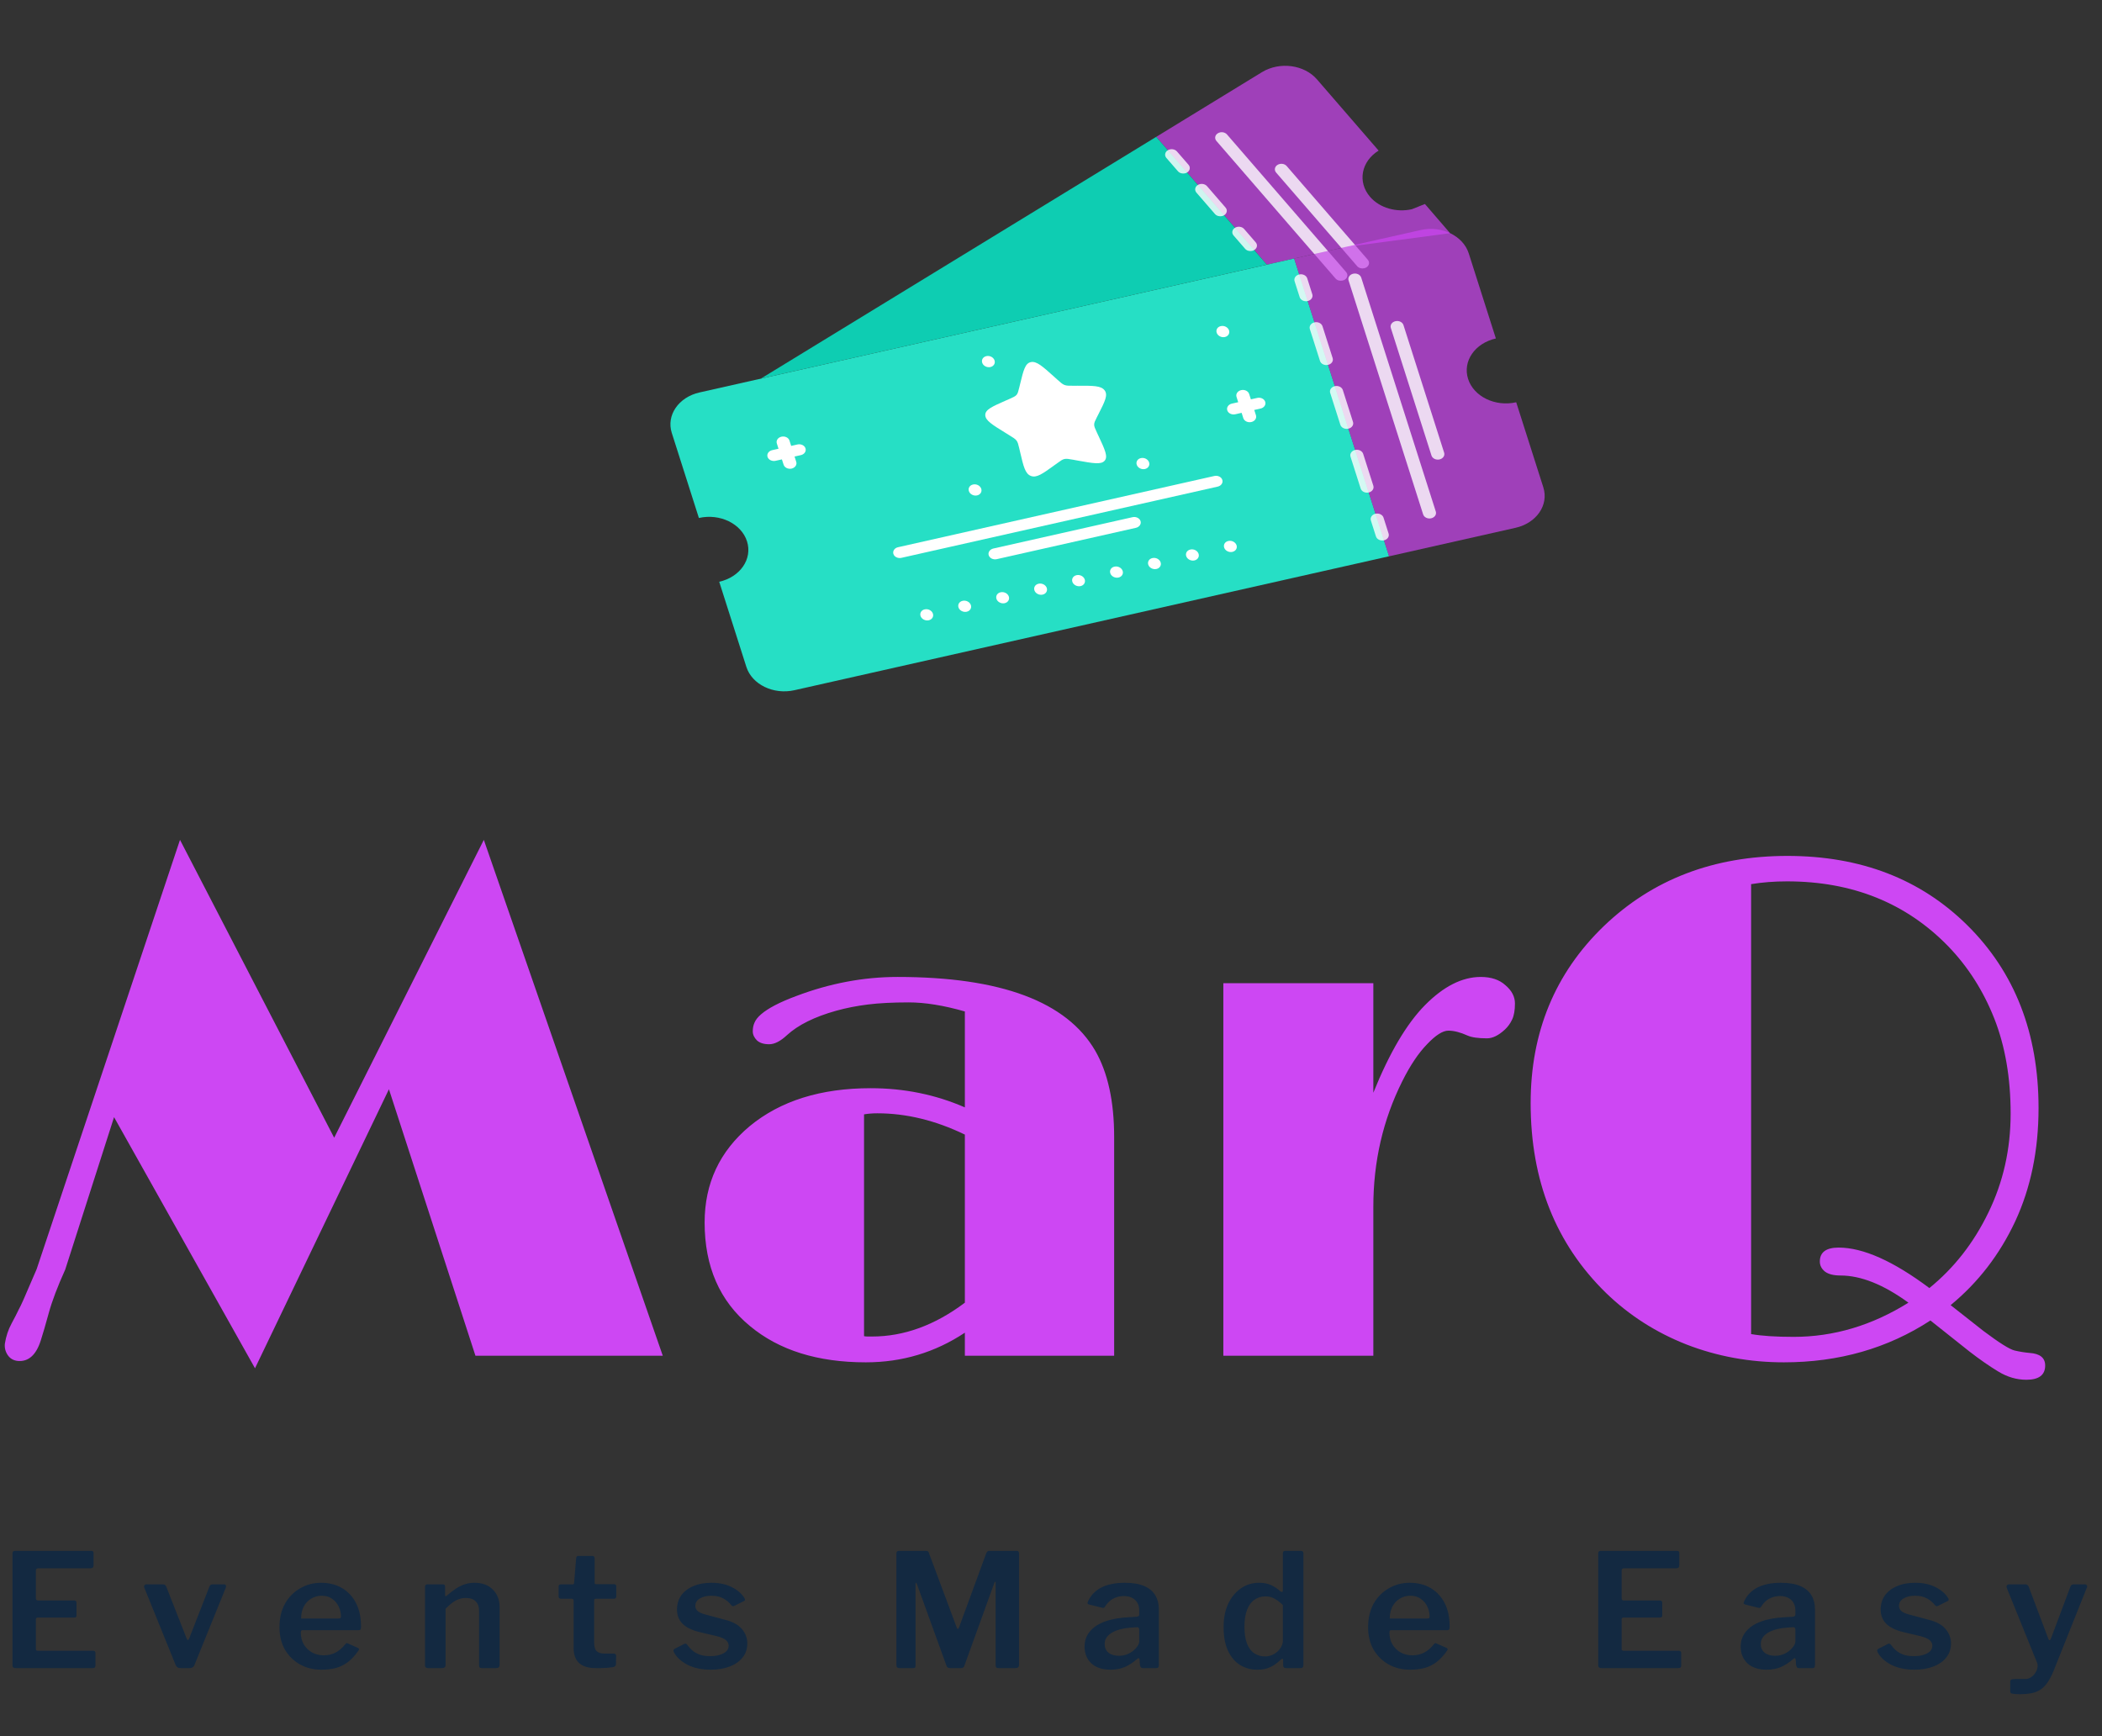 <svg width="92" height="76" viewBox="0 0 92 76" fill="none" xmlns="http://www.w3.org/2000/svg">
<rect x="0" y="0" width="92" height="76" fill="#333333" stroke="none"/>
<path d="M58.856 10.818L55.447 11.586L54.727 10.75L54.221 10.165L53.816 9.698L52.597 8.291L51.788 7.356L51.282 6.772L50.605 5.991L55.238 3.156C56.01 2.688 57.087 2.83 57.644 3.478L60.339 6.592C59.576 7.064 59.406 7.965 59.962 8.613C60.388 9.111 61.128 9.308 61.792 9.159L62.366 8.93L63.467 10.207L58.856 10.818Z" fill="#CD47F3" fill-opacity="0.7"/>
<path d="M58.759 12.282C58.648 12.307 58.525 12.275 58.453 12.191L53.24 6.17C53.147 6.063 53.175 5.912 53.303 5.834C53.434 5.754 53.611 5.779 53.704 5.887L58.916 11.908C59.01 12.016 58.982 12.167 58.853 12.245C58.824 12.262 58.792 12.275 58.759 12.282Z" fill="white" fill-opacity="0.8"/>
<path d="M59.708 11.743C59.597 11.768 59.473 11.735 59.402 11.653L55.852 7.553C55.76 7.445 55.788 7.294 55.916 7.216C56.046 7.138 56.223 7.161 56.316 7.269L59.865 11.369C59.958 11.477 59.93 11.627 59.802 11.706C59.773 11.723 59.741 11.736 59.708 11.743Z" fill="white" fill-opacity="0.8"/>
<path d="M60.796 24.351L34.772 30.213C33.853 30.42 32.912 29.963 32.666 29.191L31.479 25.466C32.398 25.259 32.941 24.468 32.695 23.696C32.449 22.923 31.508 22.466 30.589 22.674L29.402 18.95C29.156 18.177 29.699 17.386 30.618 17.179L56.642 11.316L60.796 24.351Z" fill="#26DFC5"/>
<path d="M60.35 22.955L56.641 11.317L62.178 10.07C63.097 9.863 64.037 10.32 64.284 11.092L65.471 14.816C64.551 15.024 64.008 15.814 64.255 16.587C64.501 17.36 65.442 17.817 66.361 17.609L67.548 21.333C67.794 22.106 67.251 22.897 66.332 23.104L60.795 24.352L60.35 22.955Z" fill="#CD47F3" fill-opacity="0.7"/>
<path d="M36.182 15.925L33.3 16.574L50.605 5.99L51.282 6.771L51.788 7.355L52.597 8.29L53.816 9.698L54.221 10.165L55.447 11.585L36.182 15.925Z" fill="#0ECDB2"/>
<path d="M57.235 13.178C57.082 13.213 56.925 13.136 56.884 13.008L56.661 12.31C56.62 12.181 56.711 12.049 56.864 12.014C57.017 11.98 57.174 12.056 57.215 12.185L57.437 12.883C57.478 13.012 57.387 13.144 57.235 13.178Z" fill="white" fill-opacity="0.8"/>
<path d="M59.906 21.558C59.753 21.593 59.595 21.516 59.554 21.388L59.109 19.991C59.068 19.863 59.159 19.731 59.312 19.696C59.465 19.662 59.622 19.738 59.663 19.867L60.108 21.263C60.149 21.392 60.058 21.524 59.906 21.558ZM59.015 18.765C58.863 18.8 58.705 18.723 58.664 18.595L58.219 17.198C58.178 17.07 58.269 16.938 58.422 16.903C58.575 16.869 58.732 16.945 58.773 17.074L59.218 18.47C59.259 18.599 59.168 18.731 59.015 18.765ZM58.125 15.972C57.972 16.007 57.815 15.93 57.774 15.802L57.329 14.405C57.288 14.276 57.379 14.145 57.532 14.11C57.684 14.076 57.842 14.152 57.883 14.281L58.328 15.677C58.369 15.806 58.278 15.938 58.125 15.972Z" fill="white" fill-opacity="0.8"/>
<path d="M60.574 23.652C60.421 23.687 60.263 23.61 60.222 23.482L60 22.784C59.959 22.655 60.05 22.523 60.203 22.489C60.355 22.454 60.513 22.53 60.554 22.659L60.776 23.357C60.817 23.486 60.726 23.618 60.574 23.652Z" fill="white" fill-opacity="0.8"/>
<path d="M62.639 22.688C62.487 22.723 62.329 22.646 62.288 22.518L59.024 12.277C58.983 12.148 59.074 12.016 59.227 11.982C59.38 11.947 59.537 12.024 59.578 12.152L62.842 22.393C62.883 22.522 62.792 22.654 62.639 22.688Z" fill="white" fill-opacity="0.8"/>
<path d="M63.004 20.111C62.852 20.146 62.694 20.069 62.653 19.941L60.873 14.355C60.832 14.226 60.923 14.094 61.076 14.06C61.228 14.025 61.386 14.101 61.427 14.23L63.207 19.816C63.248 19.945 63.157 20.077 63.004 20.111Z" fill="white" fill-opacity="0.8"/>
<path d="M40.479 26.673L40.474 26.674C40.326 26.705 40.246 26.836 40.292 26.969C40.338 27.101 40.498 27.183 40.646 27.153C40.794 27.122 40.876 26.99 40.83 26.858C40.784 26.725 40.627 26.643 40.479 26.673Z" fill="white"/>
<path d="M42.589 21.209C42.442 21.239 42.361 21.37 42.408 21.503C42.453 21.635 42.614 21.718 42.761 21.687C42.909 21.657 42.992 21.524 42.946 21.392C42.9 21.259 42.742 21.177 42.595 21.207L42.589 21.209Z" fill="white"/>
<path d="M43.344 16.068C43.491 16.037 43.574 15.905 43.528 15.773C43.482 15.64 43.325 15.558 43.177 15.588L43.172 15.589C43.025 15.62 42.944 15.751 42.991 15.884C43.036 16.016 43.196 16.098 43.344 16.068Z" fill="white"/>
<path d="M53.606 14.754C53.754 14.723 53.837 14.591 53.791 14.458C53.745 14.326 53.587 14.243 53.44 14.274L53.434 14.275C53.287 14.305 53.207 14.437 53.253 14.569C53.299 14.702 53.459 14.784 53.606 14.754Z" fill="white"/>
<path d="M49.935 20.053C49.788 20.083 49.708 20.215 49.754 20.348C49.8 20.48 49.96 20.562 50.108 20.532C50.255 20.501 50.338 20.369 50.292 20.236C50.246 20.104 50.089 20.021 49.941 20.052L49.935 20.053Z" fill="white"/>
<path d="M42.14 26.299L42.135 26.3C41.987 26.331 41.907 26.462 41.953 26.595C41.999 26.727 42.159 26.809 42.307 26.779C42.455 26.748 42.538 26.616 42.492 26.484C42.446 26.351 42.288 26.269 42.14 26.299Z" fill="white"/>
<path d="M43.801 25.925L43.796 25.926C43.649 25.957 43.569 26.088 43.615 26.221C43.661 26.353 43.821 26.435 43.968 26.405C44.116 26.374 44.199 26.242 44.153 26.11C44.107 25.977 43.949 25.895 43.801 25.925Z" fill="white"/>
<path d="M45.462 25.551L45.457 25.552C45.31 25.582 45.23 25.714 45.276 25.846C45.322 25.979 45.482 26.061 45.629 26.03C45.777 26 45.86 25.868 45.814 25.735C45.768 25.603 45.61 25.52 45.462 25.551Z" fill="white"/>
<path d="M47.123 25.177L47.118 25.178C46.971 25.208 46.891 25.34 46.937 25.473C46.983 25.605 47.143 25.687 47.291 25.657C47.438 25.626 47.521 25.494 47.475 25.361C47.429 25.229 47.271 25.146 47.123 25.177Z" fill="white"/>
<path d="M48.783 24.803L48.778 24.804C48.631 24.834 48.551 24.966 48.597 25.099C48.643 25.231 48.803 25.313 48.951 25.282C49.098 25.252 49.181 25.12 49.135 24.987C49.089 24.855 48.931 24.772 48.783 24.803Z" fill="white"/>
<path d="M50.446 24.428L50.44 24.429C50.293 24.459 50.213 24.591 50.259 24.724C50.305 24.856 50.465 24.938 50.613 24.907C50.76 24.877 50.843 24.745 50.797 24.612C50.751 24.48 50.594 24.397 50.446 24.428Z" fill="white"/>
<path d="M52.107 24.054L52.102 24.055C51.954 24.085 51.874 24.217 51.92 24.349C51.966 24.482 52.126 24.564 52.274 24.533C52.421 24.503 52.504 24.371 52.458 24.238C52.412 24.106 52.255 24.023 52.107 24.054Z" fill="white"/>
<path d="M53.768 23.68L53.763 23.681C53.615 23.711 53.535 23.843 53.581 23.975C53.627 24.108 53.787 24.19 53.935 24.159C54.083 24.129 54.165 23.997 54.12 23.864C54.073 23.732 53.916 23.649 53.768 23.68Z" fill="white"/>
<g clip-path="url(#clip0_5593_1318)">
<path d="M44.649 16.807C44.796 16.204 44.869 15.902 45.118 15.851C45.367 15.799 45.626 16.032 46.145 16.498L46.279 16.619C46.426 16.751 46.5 16.817 46.591 16.852C46.682 16.887 46.781 16.887 46.977 16.886L47.156 16.885C47.848 16.883 48.193 16.881 48.347 17.087C48.501 17.293 48.361 17.569 48.081 18.121L48.008 18.264C47.929 18.421 47.889 18.5 47.889 18.587C47.889 18.674 47.929 18.759 48.008 18.93L48.081 19.086C48.362 19.688 48.502 19.989 48.348 20.167C48.194 20.345 47.849 20.283 47.157 20.159L46.978 20.126C46.782 20.091 46.683 20.073 46.592 20.092C46.501 20.111 46.427 20.164 46.28 20.271L46.146 20.367C45.628 20.742 45.368 20.929 45.12 20.834C44.871 20.739 44.797 20.424 44.65 19.795L44.612 19.632C44.57 19.453 44.549 19.364 44.493 19.288C44.436 19.213 44.351 19.16 44.18 19.055L44.025 18.959C43.424 18.589 43.123 18.404 43.123 18.166C43.123 17.929 43.424 17.797 44.024 17.532L44.18 17.464C44.35 17.389 44.436 17.351 44.492 17.286C44.548 17.221 44.569 17.135 44.611 16.963L44.649 16.807Z" fill="white"/>
</g>
<path d="M53.148 20.836L39.305 23.954C39.152 23.988 39.062 24.12 39.102 24.249C39.143 24.378 39.301 24.454 39.453 24.419L53.296 21.301C53.449 21.267 53.539 21.134 53.498 21.006C53.458 20.878 53.3 20.801 53.148 20.836Z" fill="white"/>
<path d="M49.919 22.809C49.878 22.681 49.72 22.605 49.568 22.639L43.477 24.011C43.324 24.046 43.233 24.178 43.274 24.306C43.315 24.435 43.473 24.511 43.625 24.477L49.716 23.105C49.869 23.07 49.96 22.938 49.919 22.809Z" fill="white"/>
<path d="M55.025 17.419L54.748 17.481L54.674 17.248C54.633 17.119 54.475 17.043 54.323 17.078C54.17 17.112 54.079 17.244 54.12 17.373L54.194 17.606L53.917 17.668C53.765 17.702 53.674 17.834 53.715 17.963C53.756 18.092 53.913 18.168 54.066 18.134L54.343 18.071L54.417 18.304C54.458 18.432 54.615 18.509 54.768 18.474C54.921 18.44 55.011 18.308 54.971 18.179L54.896 17.946L55.173 17.884C55.326 17.85 55.417 17.717 55.376 17.589C55.335 17.46 55.178 17.384 55.025 17.419Z" fill="white"/>
<path d="M34.905 19.456L34.628 19.519L34.554 19.286C34.513 19.157 34.355 19.081 34.203 19.116C34.05 19.15 33.959 19.282 34 19.41L34.074 19.643L33.797 19.705C33.644 19.74 33.553 19.872 33.594 20C33.635 20.129 33.793 20.205 33.946 20.171L34.222 20.109L34.297 20.341C34.337 20.47 34.495 20.546 34.648 20.512C34.8 20.477 34.891 20.345 34.85 20.217L34.776 19.984L35.053 19.922C35.206 19.887 35.297 19.755 35.255 19.626C35.215 19.498 35.057 19.422 34.905 19.456Z" fill="white"/>
<path d="M51.863 7.588C51.752 7.613 51.629 7.58 51.557 7.498L51.05 6.914C50.957 6.806 50.985 6.655 51.113 6.577C51.24 6.499 51.42 6.522 51.513 6.63L52.02 7.214C52.113 7.321 52.085 7.472 51.957 7.55C51.928 7.569 51.896 7.581 51.863 7.588Z" fill="white" fill-opacity="0.8"/>
<path d="M53.483 9.46C53.371 9.485 53.249 9.452 53.177 9.369L52.365 8.432C52.272 8.325 52.3 8.174 52.428 8.096C52.556 8.018 52.735 8.041 52.829 8.149L53.64 9.086C53.733 9.193 53.705 9.344 53.577 9.422C53.548 9.44 53.515 9.453 53.483 9.46Z" fill="white" fill-opacity="0.8"/>
<path d="M54.802 10.982C54.691 11.007 54.568 10.974 54.496 10.891L53.99 10.307C53.897 10.2 53.924 10.049 54.053 9.971C54.179 9.892 54.36 9.916 54.453 10.024L54.959 10.608C55.053 10.716 55.025 10.866 54.896 10.944C54.867 10.962 54.835 10.975 54.802 10.982Z" fill="white" fill-opacity="0.8"/>
<path d="M0.779 59.574C0.585 59.554 0.438 59.467 0.336 59.314C0.234 59.162 0.193 58.994 0.214 58.811C0.265 58.495 0.361 58.205 0.504 57.94C0.646 57.676 0.748 57.477 0.809 57.345C0.88 57.213 0.952 57.065 1.023 56.902L1.603 55.559L7.878 36.764L14.626 49.803L21.176 36.764L29.008 59.345H20.809L17.023 47.681L11.161 59.895L4.992 48.902L2.855 55.574C2.519 56.317 2.28 56.948 2.137 57.467C1.995 57.986 1.878 58.388 1.786 58.673C1.583 59.314 1.247 59.615 0.779 59.574ZM42.23 58.337C40.927 59.203 39.481 59.635 37.894 59.635C35.787 59.635 34.097 59.106 32.825 58.047C31.502 56.958 30.84 55.447 30.84 53.513C30.84 51.803 31.497 50.398 32.81 49.299C34.153 48.19 35.919 47.635 38.107 47.635C39.573 47.635 40.947 47.915 42.23 48.475V44.276C41.303 44.011 40.484 43.879 39.772 43.879C39.069 43.879 38.474 43.91 37.985 43.971C37.497 44.032 37.034 44.123 36.596 44.245C35.649 44.51 34.932 44.866 34.443 45.314C34.158 45.579 33.899 45.711 33.665 45.711C33.431 45.711 33.252 45.655 33.13 45.543C33.008 45.421 32.947 45.289 32.947 45.146C32.947 45.004 32.972 44.877 33.023 44.765C33.074 44.642 33.171 44.52 33.313 44.398C33.619 44.134 34.128 43.869 34.84 43.604C36.316 43.044 37.797 42.765 39.283 42.765C43.802 42.765 46.688 43.843 47.94 46.001C48.489 46.958 48.764 48.215 48.764 49.772V59.345H42.23V58.337ZM42.23 49.666C40.947 49.045 39.67 48.734 38.398 48.734C38.194 48.734 38.001 48.749 37.817 48.78V58.49C37.868 58.5 37.924 58.505 37.985 58.505C38.046 58.505 38.107 58.505 38.168 58.505C39.563 58.505 40.917 58.012 42.23 57.024V49.666ZM53.543 43.039H60.108V47.833C60.81 46.093 61.563 44.816 62.367 44.001C63.181 43.177 63.996 42.765 64.81 42.765C65.268 42.765 65.629 42.887 65.894 43.131C66.169 43.365 66.306 43.63 66.306 43.925C66.306 44.22 66.266 44.454 66.184 44.627C66.103 44.8 65.996 44.948 65.864 45.07C65.589 45.324 65.329 45.452 65.085 45.452C64.698 45.452 64.413 45.411 64.23 45.33C63.914 45.187 63.634 45.116 63.39 45.116C63.146 45.116 62.835 45.314 62.459 45.711C62.082 46.098 61.721 46.637 61.375 47.33C60.53 49.019 60.108 50.851 60.108 52.826V59.345H53.543V43.039ZM84.49 57.803C82.617 59.024 80.479 59.635 78.077 59.635C76.581 59.635 75.161 59.376 73.818 58.856C72.474 58.327 71.299 57.574 70.291 56.597C68.093 54.449 66.993 51.681 66.993 48.291C66.993 45.187 68.057 42.607 70.184 40.551C72.322 38.495 75.004 37.467 78.23 37.467C81.436 37.467 84.062 38.48 86.108 40.505C88.184 42.561 89.223 45.228 89.223 48.505C89.223 50.347 88.882 52.001 88.2 53.467C87.518 54.922 86.576 56.144 85.375 57.131L86.81 58.261C87.502 58.78 87.955 59.065 88.169 59.116C88.383 59.167 88.602 59.203 88.826 59.223C89.284 59.253 89.513 59.437 89.513 59.773C89.513 60.19 89.238 60.398 88.688 60.398C88.261 60.398 87.849 60.276 87.451 60.032C87.065 59.798 86.647 59.508 86.2 59.162L84.49 57.803ZM78.215 38.581C77.655 38.581 77.131 38.622 76.642 38.703V58.398C77.11 58.48 77.731 58.52 78.505 58.52C80.255 58.52 81.93 58.022 83.528 57.024C82.439 56.23 81.446 55.834 80.551 55.834C80.255 55.834 80.032 55.778 79.879 55.666C79.726 55.543 79.65 55.396 79.65 55.223C79.65 54.816 79.925 54.612 80.474 54.612C81.543 54.612 82.866 55.202 84.444 56.383C85.523 55.508 86.383 54.408 87.024 53.085C87.675 51.752 88.001 50.307 88.001 48.749C88.001 47.182 87.762 45.793 87.284 44.581C86.805 43.37 86.133 42.317 85.268 41.421C83.426 39.528 81.075 38.581 78.215 38.581Z" fill="#CD47F3"/>
<path d="M0.546 68.005C0.546 67.927 0.581 67.888 0.65 67.888H4.005C4.065 67.888 4.095 67.922 4.095 67.992V68.517C4.095 68.605 4.053 68.649 3.97 68.649H1.688C1.609 68.649 1.57 68.681 1.57 68.746V69.956C1.57 70.025 1.602 70.06 1.667 70.06H3.244C3.313 70.06 3.348 70.094 3.348 70.164V70.724C3.348 70.747 3.341 70.768 3.327 70.786C3.313 70.8 3.288 70.807 3.251 70.807H1.66C1.6 70.807 1.57 70.835 1.57 70.89V72.177C1.57 72.232 1.596 72.26 1.646 72.26H4.067C4.141 72.26 4.178 72.292 4.178 72.356V72.917C4.178 72.944 4.169 72.97 4.15 72.993C4.132 73.011 4.102 73.02 4.06 73.02H0.678C0.59 73.02 0.546 72.979 0.546 72.896V68.005ZM9.802 69.354C9.844 69.354 9.872 69.368 9.885 69.396C9.899 69.424 9.899 69.456 9.885 69.493L8.509 72.889C8.472 72.977 8.405 73.02 8.308 73.02H7.9C7.799 73.02 7.73 72.979 7.693 72.896L6.316 69.5C6.302 69.458 6.305 69.424 6.323 69.396C6.341 69.368 6.371 69.354 6.413 69.354H7.139C7.172 69.354 7.199 69.364 7.222 69.382C7.25 69.4 7.268 69.426 7.278 69.458L8.17 71.727C8.202 71.815 8.239 71.812 8.281 71.72L9.166 69.451C9.18 69.424 9.196 69.4 9.214 69.382C9.238 69.364 9.265 69.354 9.297 69.354H9.802ZM13.166 71.471C13.166 71.66 13.209 71.831 13.297 71.983C13.385 72.13 13.505 72.248 13.657 72.336C13.813 72.419 13.984 72.46 14.169 72.46C14.358 72.46 14.528 72.421 14.681 72.343C14.837 72.264 14.985 72.137 15.123 71.962C15.142 71.939 15.158 71.928 15.172 71.928C15.185 71.923 15.209 71.93 15.241 71.948L15.663 72.135C15.723 72.163 15.73 72.204 15.684 72.26C15.545 72.463 15.395 72.626 15.234 72.751C15.077 72.871 14.902 72.958 14.708 73.014C14.519 73.064 14.305 73.09 14.065 73.09C13.714 73.09 13.401 73.011 13.124 72.855C12.847 72.698 12.628 72.481 12.467 72.204C12.31 71.923 12.232 71.6 12.232 71.236C12.232 70.835 12.312 70.489 12.474 70.198C12.64 69.908 12.861 69.684 13.138 69.527C13.415 69.366 13.719 69.285 14.051 69.285C14.402 69.285 14.706 69.361 14.964 69.513C15.227 69.666 15.432 69.885 15.58 70.171C15.727 70.452 15.801 70.796 15.801 71.201C15.801 71.247 15.796 71.284 15.787 71.312C15.783 71.34 15.75 71.356 15.69 71.36H13.242C13.214 71.36 13.193 71.37 13.179 71.388C13.17 71.406 13.166 71.434 13.166 71.471ZM14.805 70.849C14.851 70.849 14.881 70.844 14.895 70.835C14.913 70.821 14.923 70.793 14.923 70.752C14.923 70.609 14.89 70.468 14.826 70.33C14.761 70.191 14.667 70.078 14.542 69.991C14.418 69.898 14.265 69.852 14.086 69.852C13.901 69.852 13.74 69.898 13.601 69.991C13.463 70.078 13.357 70.198 13.283 70.35C13.214 70.498 13.179 70.664 13.179 70.849H14.805ZM18.727 73.02C18.644 73.02 18.602 72.979 18.602 72.896V69.472C18.602 69.394 18.635 69.354 18.699 69.354H19.391C19.451 69.354 19.481 69.389 19.481 69.458V69.818C19.481 69.846 19.488 69.864 19.502 69.873C19.515 69.878 19.534 69.869 19.557 69.846C19.691 69.73 19.82 69.631 19.944 69.548C20.069 69.465 20.198 69.4 20.332 69.354C20.465 69.308 20.611 69.285 20.767 69.285C21.109 69.285 21.376 69.384 21.57 69.583C21.768 69.776 21.867 70.035 21.867 70.357V72.875C21.867 72.972 21.819 73.02 21.722 73.02H21.086C21.044 73.02 21.014 73.011 20.996 72.993C20.977 72.974 20.968 72.942 20.968 72.896V70.516C20.968 70.337 20.92 70.198 20.823 70.101C20.726 70 20.581 69.949 20.387 69.949C20.276 69.949 20.173 69.968 20.076 70.005C19.984 70.037 19.891 70.088 19.799 70.157C19.707 70.226 19.608 70.314 19.502 70.42V72.882C19.502 72.974 19.449 73.02 19.343 73.02H18.727ZM26.074 69.984C26.028 69.984 26.005 70.009 26.005 70.06V71.907C26.005 72.087 26.042 72.211 26.116 72.28C26.189 72.35 26.305 72.384 26.462 72.384H26.87C26.897 72.384 26.92 72.393 26.939 72.412C26.957 72.43 26.966 72.453 26.966 72.481L26.96 72.841C26.96 72.914 26.916 72.961 26.828 72.979C26.759 72.988 26.678 72.998 26.586 73.007C26.494 73.011 26.402 73.016 26.309 73.02C26.222 73.02 26.141 73.02 26.067 73.02C25.758 73.02 25.521 72.949 25.355 72.806C25.189 72.659 25.106 72.437 25.106 72.142V70.074C25.106 70.014 25.078 69.984 25.023 69.984H24.559C24.486 69.984 24.449 69.949 24.449 69.88V69.444C24.449 69.384 24.483 69.354 24.552 69.354H25.064C25.106 69.354 25.127 69.331 25.127 69.285L25.216 68.22C25.221 68.146 25.253 68.109 25.313 68.109H25.929C25.994 68.109 26.026 68.148 26.026 68.227V69.285C26.026 69.327 26.047 69.347 26.088 69.347H26.87C26.939 69.347 26.974 69.38 26.974 69.444V69.88C26.974 69.949 26.934 69.984 26.856 69.984H26.074ZM32.002 70.26C31.915 70.145 31.799 70.048 31.656 69.97C31.513 69.892 31.338 69.852 31.131 69.852C30.932 69.852 30.766 69.892 30.633 69.97C30.499 70.048 30.432 70.159 30.432 70.302C30.432 70.371 30.46 70.438 30.515 70.503C30.57 70.567 30.693 70.625 30.882 70.676L31.705 70.897C32.065 70.984 32.32 71.123 32.473 71.312C32.629 71.496 32.708 71.706 32.708 71.941C32.708 72.181 32.639 72.386 32.5 72.557C32.367 72.728 32.178 72.859 31.933 72.951C31.693 73.044 31.419 73.09 31.11 73.09C30.713 73.09 30.374 73.018 30.093 72.875C29.812 72.728 29.613 72.546 29.498 72.329C29.484 72.301 29.477 72.276 29.477 72.253C29.477 72.225 29.489 72.202 29.512 72.183L29.92 71.976C29.957 71.953 29.987 71.944 30.01 71.948C30.033 71.953 30.052 71.965 30.065 71.983C30.135 72.08 30.213 72.167 30.301 72.246C30.393 72.324 30.503 72.386 30.633 72.433C30.766 72.479 30.928 72.499 31.117 72.495C31.26 72.495 31.389 72.476 31.504 72.439C31.624 72.403 31.719 72.352 31.788 72.287C31.857 72.218 31.892 72.135 31.892 72.038C31.892 71.946 31.852 71.865 31.774 71.796C31.696 71.727 31.555 71.667 31.352 71.616L30.646 71.45C30.296 71.367 30.038 71.243 29.872 71.077C29.71 70.911 29.63 70.703 29.63 70.454C29.63 70.224 29.69 70.021 29.809 69.846C29.934 69.67 30.109 69.534 30.335 69.437C30.561 69.336 30.829 69.285 31.138 69.285C31.479 69.285 31.774 69.347 32.023 69.472C32.272 69.597 32.454 69.751 32.569 69.935C32.588 69.959 32.599 69.984 32.604 70.011C32.613 70.039 32.602 70.062 32.569 70.081L32.141 70.295C32.113 70.309 32.087 70.314 32.065 70.309C32.041 70.3 32.021 70.284 32.002 70.26ZM39.365 73.02C39.277 73.02 39.233 72.974 39.233 72.882V68.005C39.233 67.927 39.27 67.888 39.344 67.888H40.513C40.559 67.888 40.592 67.895 40.61 67.909C40.633 67.918 40.649 67.943 40.658 67.985L41.876 71.25C41.89 71.287 41.906 71.305 41.924 71.305C41.943 71.3 41.959 71.28 41.973 71.243L43.156 68.019C43.183 67.932 43.229 67.888 43.294 67.888H44.504C44.569 67.888 44.601 67.925 44.601 67.999V72.875C44.601 72.972 44.55 73.02 44.449 73.02H43.709C43.663 73.02 43.628 73.011 43.605 72.993C43.587 72.97 43.578 72.938 43.578 72.896V69.278C43.578 69.251 43.571 69.239 43.557 69.244C43.543 69.244 43.531 69.257 43.522 69.285L42.208 72.917C42.185 72.986 42.139 73.02 42.07 73.02H41.578C41.5 73.02 41.449 72.986 41.426 72.917L40.126 69.327C40.117 69.294 40.105 69.281 40.091 69.285C40.077 69.285 40.071 69.301 40.071 69.334V72.91C40.071 72.951 40.064 72.981 40.05 73C40.036 73.014 40.004 73.02 39.953 73.02H39.365ZM49.745 72.64C49.588 72.778 49.417 72.889 49.233 72.972C49.048 73.05 48.839 73.09 48.603 73.09C48.248 73.09 47.969 72.998 47.767 72.813C47.568 72.624 47.469 72.379 47.469 72.08C47.469 71.826 47.545 71.607 47.697 71.423C47.849 71.234 48.071 71.086 48.361 70.98C48.652 70.874 49 70.812 49.406 70.793L49.752 70.772C49.779 70.768 49.805 70.759 49.828 70.745C49.851 70.731 49.862 70.706 49.862 70.669V70.51C49.862 70.307 49.803 70.15 49.683 70.039C49.563 69.924 49.397 69.866 49.185 69.866C49.023 69.866 48.871 69.903 48.728 69.977C48.59 70.046 48.47 70.161 48.368 70.323C48.355 70.35 48.338 70.369 48.32 70.378C48.306 70.387 48.278 70.387 48.237 70.378L47.656 70.233C47.633 70.224 47.614 70.21 47.6 70.191C47.591 70.173 47.6 70.136 47.628 70.081C47.753 69.818 47.949 69.62 48.216 69.486C48.488 69.352 48.825 69.285 49.226 69.285C49.581 69.285 49.867 69.334 50.084 69.43C50.305 69.527 50.467 69.663 50.568 69.839C50.669 70.009 50.72 70.212 50.72 70.447V72.882C50.72 72.933 50.711 72.97 50.693 72.993C50.679 73.011 50.649 73.02 50.603 73.02H50.015C49.973 73.02 49.943 73.004 49.925 72.972C49.906 72.94 49.895 72.901 49.89 72.855L49.876 72.647C49.867 72.569 49.823 72.566 49.745 72.64ZM49.862 71.347C49.862 71.263 49.828 71.224 49.759 71.229L49.475 71.25C49.328 71.259 49.185 71.282 49.046 71.319C48.913 71.351 48.793 71.397 48.687 71.457C48.585 71.513 48.502 71.584 48.438 71.672C48.378 71.755 48.348 71.854 48.348 71.969C48.348 72.126 48.403 72.25 48.514 72.343C48.629 72.435 48.783 72.481 48.977 72.481C49.102 72.481 49.217 72.46 49.323 72.419C49.429 72.377 49.521 72.324 49.6 72.26C49.678 72.195 49.74 72.128 49.786 72.059C49.837 71.985 49.862 71.911 49.862 71.838V71.347ZM56.293 73.02C56.256 73.02 56.224 73.011 56.196 72.993C56.173 72.974 56.161 72.942 56.161 72.896V72.668C56.161 72.635 56.152 72.617 56.134 72.612C56.115 72.608 56.094 72.617 56.072 72.64C56.002 72.705 55.922 72.772 55.829 72.841C55.737 72.91 55.624 72.97 55.49 73.02C55.361 73.067 55.207 73.09 55.027 73.09C54.746 73.09 54.494 73.02 54.273 72.882C54.052 72.744 53.876 72.536 53.747 72.26C53.618 71.983 53.554 71.637 53.554 71.222C53.554 70.835 53.62 70.496 53.754 70.205C53.893 69.915 54.079 69.689 54.315 69.527C54.55 69.366 54.813 69.285 55.103 69.285C55.306 69.285 55.479 69.317 55.622 69.382C55.769 69.447 55.906 69.537 56.03 69.652C56.072 69.68 56.102 69.691 56.12 69.686C56.138 69.677 56.148 69.647 56.148 69.597V67.999C56.148 67.925 56.18 67.888 56.244 67.888H56.943C57.012 67.888 57.047 67.927 57.047 68.005V72.889C57.047 72.935 57.035 72.97 57.012 72.993C56.994 73.011 56.957 73.02 56.902 73.02H56.293ZM56.148 70.26C56.028 70.141 55.908 70.048 55.788 69.984C55.673 69.915 55.539 69.88 55.387 69.88C55.211 69.88 55.052 69.928 54.909 70.025C54.771 70.118 54.663 70.263 54.584 70.461C54.506 70.655 54.467 70.904 54.467 71.208C54.467 71.517 54.506 71.769 54.584 71.962C54.663 72.151 54.769 72.29 54.903 72.377C55.041 72.465 55.195 72.509 55.366 72.509C55.514 72.509 55.645 72.474 55.76 72.405C55.88 72.336 55.975 72.248 56.044 72.142C56.113 72.036 56.148 71.93 56.148 71.824V70.26ZM60.813 71.471C60.813 71.66 60.857 71.831 60.944 71.983C61.032 72.13 61.152 72.248 61.304 72.336C61.461 72.419 61.631 72.46 61.816 72.46C62.005 72.46 62.176 72.421 62.328 72.343C62.484 72.264 62.632 72.137 62.77 71.962C62.789 71.939 62.805 71.928 62.819 71.928C62.833 71.923 62.856 71.93 62.888 71.948L63.31 72.135C63.37 72.163 63.377 72.204 63.331 72.26C63.192 72.463 63.042 72.626 62.881 72.751C62.724 72.871 62.549 72.958 62.355 73.014C62.166 73.064 61.952 73.09 61.712 73.09C61.362 73.09 61.048 73.011 60.771 72.855C60.495 72.698 60.276 72.481 60.114 72.204C59.957 71.923 59.879 71.6 59.879 71.236C59.879 70.835 59.96 70.489 60.121 70.198C60.287 69.908 60.508 69.684 60.785 69.527C61.062 69.366 61.366 69.285 61.698 69.285C62.049 69.285 62.353 69.361 62.611 69.513C62.874 69.666 63.079 69.885 63.227 70.171C63.374 70.452 63.448 70.796 63.448 71.201C63.448 71.247 63.444 71.284 63.434 71.312C63.43 71.34 63.398 71.356 63.338 71.36H60.889C60.861 71.36 60.84 71.37 60.827 71.388C60.818 71.406 60.813 71.434 60.813 71.471ZM62.452 70.849C62.498 70.849 62.528 70.844 62.542 70.835C62.561 70.821 62.57 70.793 62.57 70.752C62.57 70.609 62.538 70.468 62.473 70.33C62.408 70.191 62.314 70.078 62.189 69.991C62.065 69.898 61.913 69.852 61.733 69.852C61.548 69.852 61.387 69.898 61.249 69.991C61.11 70.078 61.004 70.198 60.931 70.35C60.861 70.498 60.827 70.664 60.827 70.849H62.452ZM69.95 68.005C69.95 67.927 69.985 67.888 70.054 67.888H73.409C73.469 67.888 73.499 67.922 73.499 67.992V68.517C73.499 68.605 73.457 68.649 73.374 68.649H71.092C71.013 68.649 70.974 68.681 70.974 68.746V69.956C70.974 70.025 71.006 70.06 71.071 70.06H72.648C72.717 70.06 72.752 70.094 72.752 70.164V70.724C72.752 70.747 72.745 70.768 72.731 70.786C72.717 70.8 72.692 70.807 72.655 70.807H71.064C71.004 70.807 70.974 70.835 70.974 70.89V72.177C70.974 72.232 70.999 72.26 71.05 72.26H73.471C73.545 72.26 73.582 72.292 73.582 72.356V72.917C73.582 72.944 73.573 72.97 73.554 72.993C73.536 73.011 73.506 73.02 73.464 73.02H70.082C69.994 73.02 69.95 72.979 69.95 72.896V68.005ZM78.462 72.64C78.305 72.778 78.135 72.889 77.95 72.972C77.766 73.05 77.556 73.09 77.321 73.09C76.966 73.09 76.687 72.998 76.484 72.813C76.286 72.624 76.186 72.379 76.186 72.08C76.186 71.826 76.263 71.607 76.415 71.423C76.567 71.234 76.788 71.086 77.079 70.98C77.369 70.874 77.717 70.812 78.123 70.793L78.469 70.772C78.497 70.768 78.522 70.759 78.545 70.745C78.568 70.731 78.58 70.706 78.58 70.669V70.51C78.58 70.307 78.52 70.15 78.4 70.039C78.28 69.924 78.114 69.866 77.902 69.866C77.74 69.866 77.588 69.903 77.445 69.977C77.307 70.046 77.187 70.161 77.086 70.323C77.072 70.35 77.056 70.369 77.037 70.378C77.023 70.387 76.996 70.387 76.954 70.378L76.373 70.233C76.35 70.224 76.332 70.21 76.318 70.191C76.309 70.173 76.318 70.136 76.346 70.081C76.47 69.818 76.666 69.62 76.933 69.486C77.206 69.352 77.542 69.285 77.943 69.285C78.299 69.285 78.584 69.334 78.801 69.43C79.022 69.527 79.184 69.663 79.285 69.839C79.387 70.009 79.438 70.212 79.438 70.447V72.882C79.438 72.933 79.428 72.97 79.41 72.993C79.396 73.011 79.366 73.02 79.32 73.02H78.732C78.69 73.02 78.66 73.004 78.642 72.972C78.624 72.94 78.612 72.901 78.607 72.855L78.594 72.647C78.584 72.569 78.541 72.566 78.462 72.64ZM78.58 71.347C78.58 71.263 78.545 71.224 78.476 71.229L78.192 71.25C78.045 71.259 77.902 71.282 77.763 71.319C77.63 71.351 77.51 71.397 77.404 71.457C77.302 71.513 77.219 71.584 77.155 71.672C77.095 71.755 77.065 71.854 77.065 71.969C77.065 72.126 77.12 72.25 77.231 72.343C77.346 72.435 77.501 72.481 77.694 72.481C77.819 72.481 77.934 72.46 78.04 72.419C78.146 72.377 78.239 72.324 78.317 72.26C78.395 72.195 78.458 72.128 78.504 72.059C78.554 71.985 78.58 71.911 78.58 71.838V71.347ZM84.685 70.26C84.597 70.145 84.482 70.048 84.339 69.97C84.196 69.892 84.021 69.852 83.814 69.852C83.615 69.852 83.449 69.892 83.315 69.97C83.182 70.048 83.115 70.159 83.115 70.302C83.115 70.371 83.142 70.438 83.198 70.503C83.253 70.567 83.375 70.625 83.564 70.676L84.388 70.897C84.747 70.984 85.003 71.123 85.155 71.312C85.312 71.496 85.391 71.706 85.391 71.941C85.391 72.181 85.321 72.386 85.183 72.557C85.049 72.728 84.86 72.859 84.616 72.951C84.376 73.044 84.102 73.09 83.793 73.09C83.396 73.09 83.057 73.018 82.776 72.875C82.495 72.728 82.296 72.546 82.181 72.329C82.167 72.301 82.16 72.276 82.16 72.253C82.16 72.225 82.172 72.202 82.195 72.183L82.603 71.976C82.64 71.953 82.67 71.944 82.693 71.948C82.716 71.953 82.734 71.965 82.748 71.983C82.817 72.08 82.896 72.167 82.983 72.246C83.076 72.324 83.186 72.386 83.315 72.433C83.449 72.479 83.611 72.499 83.8 72.495C83.943 72.495 84.072 72.476 84.187 72.439C84.307 72.403 84.401 72.352 84.471 72.287C84.54 72.218 84.574 72.135 84.574 72.038C84.574 71.946 84.535 71.865 84.457 71.796C84.378 71.727 84.238 71.667 84.035 71.616L83.329 71.45C82.979 71.367 82.721 71.243 82.555 71.077C82.393 70.911 82.312 70.703 82.312 70.454C82.312 70.224 82.372 70.021 82.492 69.846C82.617 69.67 82.792 69.534 83.018 69.437C83.244 69.336 83.511 69.285 83.82 69.285C84.162 69.285 84.457 69.347 84.706 69.472C84.955 69.597 85.137 69.751 85.252 69.935C85.271 69.959 85.282 69.984 85.287 70.011C85.296 70.039 85.284 70.062 85.252 70.081L84.823 70.295C84.796 70.309 84.77 70.314 84.747 70.309C84.724 70.3 84.704 70.284 84.685 70.26ZM88.398 74.162C88.26 74.162 88.156 74.155 88.087 74.141C88.018 74.132 87.983 74.1 87.983 74.044V73.602C87.983 73.574 87.997 73.549 88.025 73.525C88.052 73.507 88.105 73.498 88.184 73.498H88.64C88.733 73.498 88.816 73.472 88.889 73.422C88.968 73.371 89.03 73.309 89.076 73.235C89.127 73.161 89.159 73.085 89.173 73.007C89.191 72.924 89.187 72.85 89.159 72.785L87.831 69.507C87.817 69.465 87.819 69.43 87.838 69.403C87.856 69.371 87.889 69.354 87.935 69.354H88.654C88.686 69.354 88.714 69.364 88.737 69.382C88.765 69.4 88.783 69.426 88.792 69.458L89.65 71.734C89.664 71.775 89.682 71.796 89.706 71.796C89.728 71.796 89.749 71.771 89.768 71.72L90.619 69.451C90.632 69.424 90.648 69.4 90.667 69.382C90.69 69.364 90.718 69.354 90.75 69.354H91.255C91.292 69.354 91.32 69.371 91.338 69.403C91.356 69.43 91.356 69.46 91.338 69.493L89.885 73.131C89.798 73.348 89.706 73.523 89.609 73.657C89.516 73.791 89.413 73.894 89.297 73.968C89.182 74.042 89.051 74.093 88.903 74.12C88.76 74.148 88.592 74.162 88.398 74.162Z" fill="#132941"/>
<defs>
<clipPath id="clip0_5593_1318">
<rect width="6.428" height="5.965" rx="0.782" transform="matrix(0.981 -0.203 0.329 0.947 41.803 16.031)" fill="white"/>
</clipPath>
</defs>
</svg>
